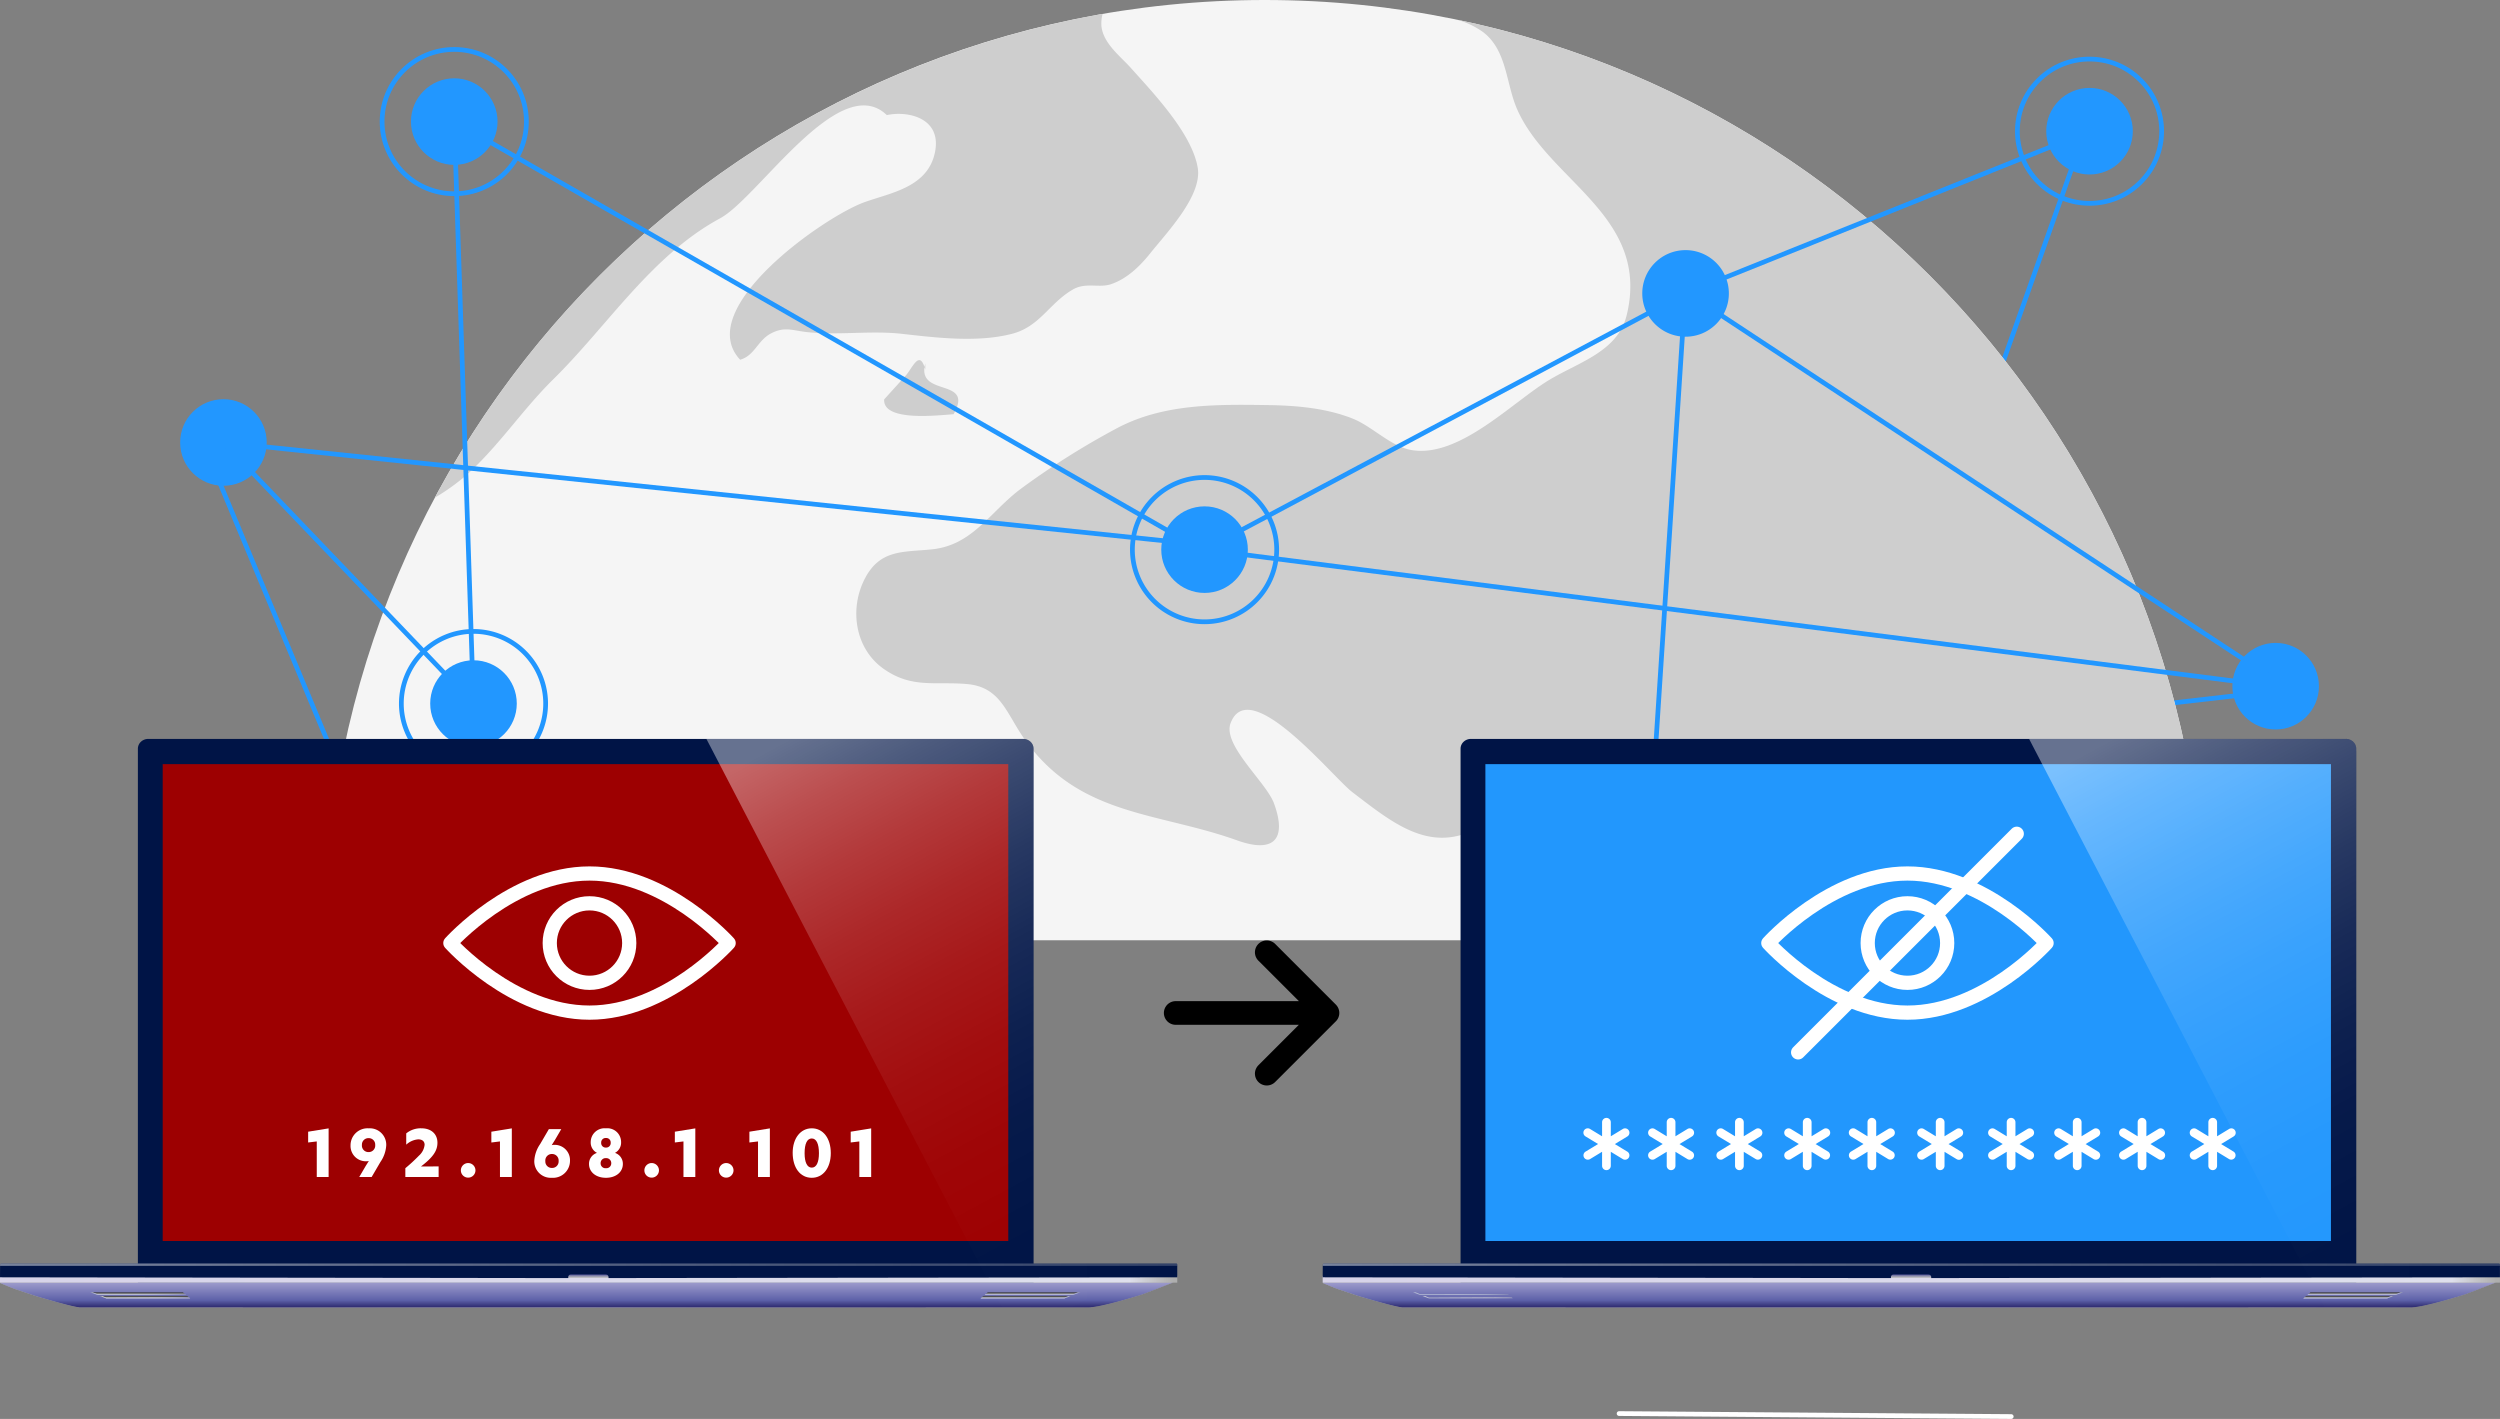 <svg xmlns="http://www.w3.org/2000/svg" xmlns:xlink="http://www.w3.org/1999/xlink" width="527.336" height="299.305" xmlns:v="https://vecta.io/nano"><rect width="100%" height="100%" fill="#808080" stroke="none"/><style><![CDATA[.B{fill:none}.C{stroke:#2297ff}.D{fill:#2297ff}.E{stroke-miterlimit:10}.F{stroke-linecap:round}.G{fill:#001446}.H{stroke-linejoin:round}.I{clip-path:url(#K)}]]></style><defs><linearGradient id="A" y1=".5" x2="1" y2=".5"><stop offset="0" stop-color="#212222" stop-opacity=".502"/><stop offset=".502" stop-color="#dbdbdb" stop-opacity=".502"/><stop offset="1" stop-opacity=".502"/></linearGradient><linearGradient id="B" x1=".5" y1="1" x2=".5"><stop offset="0" stop-color="#2c296e"/><stop offset=".293" stop-color="#5d61a9"/><stop offset=".979" stop-color="#9b99cb"/></linearGradient><linearGradient id="C" y1=".5" x2="1" y2=".5"><stop offset="0" stop-color="#d7d3e9"/><stop offset=".962" stop-color="#dedfec"/><stop offset="1" stop-color="#dbdbdb" stop-opacity=".502"/></linearGradient><linearGradient id="D" x1=".5" y1="1" x2=".5"><stop offset="0" stop-color="#dfe0e0"/><stop offset=".091" stop-color="#cbcccc"/><stop offset=".41" stop-color="#8a8a8a"/><stop offset=".679" stop-color="#5b5b5b"/><stop offset=".883" stop-color="#3d3d3d"/><stop offset="1" stop-color="#333"/></linearGradient><linearGradient id="E" x1="-128.541" x2="-128.541" y2="0" xlink:href="#D"/><linearGradient id="F" x1="-134.829" x2="-134.829" y2="0" xlink:href="#D"/><linearGradient id="G" y1=".5" x2="1" y2=".5"><stop offset="0" stop-color="#b8bfd6"/><stop offset=".462" stop-color="#b6bcd4"/><stop offset=".654" stop-color="#afb5d0"/><stop offset=".796" stop-color="#a3a9c9"/><stop offset=".913" stop-color="#9398bf"/><stop offset="1" stop-color="#8285b5"/></linearGradient><linearGradient id="H" y1=".5" x2="1" y2=".5"><stop offset="0" stop-color="#c7c8d5"/><stop offset=".464" stop-color="#c5c5d3"/><stop offset=".657" stop-color="#bebed0"/><stop offset=".799" stop-color="#b1b2ca"/><stop offset=".916" stop-color="#a0a1c1"/><stop offset="1" stop-color="#8f8fb8"/></linearGradient><linearGradient id="I" x1=".5" y1="1" x2=".5"><stop offset="0" stop-color="#bfbfbf"/><stop offset=".176" stop-color="#b1b1ba"/><stop offset=".509" stop-color="#8c8dac"/><stop offset=".96" stop-color="#515397"/><stop offset="1" stop-color="#4c4e96"/></linearGradient><linearGradient id="J" y1=".5" x2="1" y2=".5"><stop offset="0" stop-color="#fff"/><stop offset="1" stop-color="#dbdbdb" stop-opacity=".502"/></linearGradient><clipPath id="K"><path d="M7941.085 2170.32l.011-.439v-.049-.071-.043a.48.48 0 0 0-.017-.081.29.29 0 0 0-.013-.039.2.2 0 0 0-.019-.029c-.007-.01-.014-.019-.023-.027s-.016-.014-.025-.02-.026-.015-.04-.02l-.028-.011c-.03-.009-.06-.015-.091-.019h-30.06v-107.679-.908c-.003-.532-.219-1.041-.6-1.412a2.25 2.25 0 0 0-1.733-.637h-33.279 0-3.982-113.722-.02-33.259a2.25 2.25 0 0 0-1.733.637 1.99 1.99 0 0 0-.6 1.412v.908 21.39 20.515.427 65.346h-28.823c-.138 0-.238.112-.236.377v.119.033l-.014 2.083h0v1.449h0a.2.2 0 0 0 .069.068l.382.176 2.836 1.127 3.934 1.327c.412.14 8.28 2.522 9.762 2.522q106.251 0 212.5 0c2.82 0 11.223-2.677 11.416-2.746q.584-.21 1.164-.432l4.7-1.824h.011l.658-.21h.893v-1.449h-.008c-.019-.465-.023-1.302-.011-1.771z" transform="translate(-7692.761 -2058.835)" class="B"/></clipPath><linearGradient id="L" x1=".474" y1="-.055" x2=".822" y2="1.021"><stop offset="0" stop-color="#fff" stop-opacity=".8"/><stop offset=".096" stop-color="#fff" stop-opacity=".612"/><stop offset=".196" stop-color="#fff" stop-opacity=".451"/><stop offset=".301" stop-color="#fff" stop-opacity=".31"/><stop offset=".412" stop-color="#fff" stop-opacity=".196"/><stop offset=".529" stop-color="#fff" stop-opacity=".11"/><stop offset=".656" stop-color="#fff" stop-opacity=".047"/><stop offset=".801" stop-color="#fff" stop-opacity=".012"/><stop offset="1" stop-color="#fff" stop-opacity="0"/></linearGradient><path id="M" d="M.091 270.564h246.992l.016.051-.323.159q-2.355.917-4.713 1.828l-1.164.432c-.193.07-8.6 2.746-11.416 2.747q-106.251.009-212.5 0c-1.481 0-9.35-2.383-9.762-2.522l-3.933-1.327c-.958-.343-1.893-.748-2.836-1.127-.13-.052-.255-.117-.382-.176z"/><path id="N" d="M226.5 273.101l1.4-.508h-.562l-.843.359h-18.573l-.2.185"/><path id="O" d="M224.534 273.863l1.4-.508h-.562l-.842.359h-17.45l-.2.185"/><path id="P" d="M65 238.714l4.317-.7v10.253h-2.5v-7.5l-1.819.221z"/><path id="Q" d="M100.29 246.873c-.002.408-.166.798-.456 1.085s-.682.447-1.09.445-.801-.162-1.089-.453-.447-.685-.441-1.094c.009-.841.689-1.521 1.53-1.53a1.55 1.55 0 0 1 1.546 1.547z"/></defs><g class="B E"><path stroke="#fff" d="M424.238 298.801l-82.715-.632" class="F"/><path d="M44.087 96.38l35.508 85.22m329.719-67.973l28.407-80.147m-48.697 122.757l88.263-10.146" class="C"/></g><path d="M465.096 198.339C465.096 88.8 376.296 0 266.756 0S68.416 88.8 68.416 198.339z" fill="#f5f5f5"/><path d="M307.276 4.147a17.17 17.17 0 0 1 5.623 2.672c5.049 3.92 4.738 10.939 7.2 16.416 6.769 15.049 28.016 22.436 23.048 43.157-1.849 7.709-9.938 9.923-16.251 13.68-7.764 4.622-18.981 16.518-29.076 14.874-4.425-.721-8.3-4.984-12.522-6.66-5.609-2.226-11.962-2.758-17.9-2.84-10.8-.149-22.007-.321-31.806 4.885a165.83 165.83 0 0 0-20.144 12.685c-6.641 4.91-10.208 11.982-18.92 12.867-6 .609-10.845-.024-14.051 6.072-3.42 6.5-2.1 14.89 3.905 19.121 5.959 4.2 10.844 2.625 17.586 3.216 7.127.624 8.265 6.148 12.159 11.649 11.523 16.275 28 15.292 44.826 21.324 7.607 2.727 10.6-.074 7.777-7.8-1.629-4.462-10.89-12.287-9.162-16.907 3.928-10.5 21.493 11.332 25.7 14.544 9.154 6.99 17.49 13.994 28.766 6.141 10.9-7.59 31.078 4.553 21.336 17.227a28.77 28.77 0 0 1-9.9 7.866h110.86c3.682-3.634 7.446-7.488 11.624-9.946 5.224-3.071 11.156-2.132 16.8-1.622-5.207-90.462-71.032-164.673-157.478-182.621zm-92.418 194.192c-9.7-8.656-19.3-17.227-31.705-22.286-14.877-6.067-25.021.655-37.187 8.841-6.278 4.225-13.224 8.58-19.723 13.445zM91.735 104.972c2.068-1.217 4.037-2.594 5.89-4.118 7.069-6.017 12.339-14.209 19.052-20.817 11.536-11.356 20.742-26.166 35.241-34 8.03-4.341 25.2-31.323 35.139-21.762 4.557-.96 11.563.648 10.181 7.743-1.461 7.5-9.323 8.62-14.918 10.639-8.48 3.059-36.246 22.47-26.2 33.223 3.051-.857 3.688-4.046 6.441-5.51 2.942-1.565 4.516-.668 7.59-.327 6.672.738 13.49-.371 20.124.377 7.347.829 15.911 1.868 23.164 0 5.908-1.521 7.841-6.424 12.836-9.334 2.785-1.623 5.528-.262 8.132-1.158 3.268-1.123 5.971-3.69 8.152-6.417 3.63-4.539 11.055-12.25 10.087-18.111-1.188-7.194-9.3-15.7-14.029-20.985-2.317-2.59-5.909-5.252-6.286-8.913-.064-.859.02-1.723.246-2.554A198.56 198.56 0 0 0 91.735 104.972zm103.439-26.964c-1.184-4.622-2.777-.181-4.244 1.35l-4.43 4.888c-.306 4.8 11.541 3.326 14.644 3.129 4.5-7.918-7.968-3.41-5.97-10.72" fill="#cecece"/><g class="D"><circle cx="47.131" cy="93.336" r="9.131"/><circle cx="480.014" cy="144.741" r="9.131"/><path d="M364.675 61.891c0 5.043-4.088 9.131-9.131 9.131s-9.131-4.088-9.131-9.131 4.088-9.131 9.131-9.131a9.13 9.13 0 0 1 9.131 9.131z"/></g><circle cx="15.218" cy="15.218" r="15.218" transform="matrix(.707 -.707 .707 .707 419.233 27.676)" class="B C"/><circle cx="440.754" cy="27.676" r="9.131" class="D"/><path d="M269.298 115.941a15.22 15.22 0 0 1-15.219 15.217 15.22 15.22 0 0 1-15.217-15.218 15.22 15.22 0 0 1 15.218-15.218c4.036 0 7.907 1.603 10.761 4.457s4.457 6.725 4.457 10.762z" class="B C E"/><circle cx="254.082" cy="115.939" r="9.131" class="D"/><circle cx="95.817" cy="25.647" r="15.218" class="B C"/><circle cx="95.817" cy="25.647" r="9.131" class="D"/><path d="M115.094 148.408a15.22 15.22 0 0 1-15.222 15.214A15.22 15.22 0 0 1 84.658 148.4a15.22 15.22 0 0 1 15.222-15.214c4.036.001 7.907 1.605 10.76 4.46s4.455 6.726 4.454 10.762z" class="B C E"/><circle cx="99.876" cy="148.405" r="9.131" class="D"/><g class="B C E"><path d="M95.817 25.647l4.058 122.757-52.741-55.067 203.918 21.305zm261.757 37.254l124.785 82.176-228.277-29.137 101.462-54.05 85.21-34.21"/><path d="M355.202 65.944l-8.789 134.926M96.841 152.179L79.594 200.87" class="F"/></g><path fill="#9d0001" d="M33.832 159.187h181.647v106.37H33.832z"/><path d="M218.011 157.917a1.99 1.99 0 0 0-.6-1.412c-.459-.451-1.09-.682-1.732-.637h-33.28 0-3.981H64.695h-.019-33.259a2.25 2.25 0 0 0-1.733.637 1.99 1.99 0 0 0-.6 1.412v.908 113.414a3.93 3.93 0 0 0 .419 1.624h188.1c.254-.505.397-1.059.418-1.624V158.825l-.01-.908zm-5.333 103.857H34.319V161.18h178.359z" class="G"/><use xlink:href="#M" fill="#f2f2f2"/><path d="M.091 270.564h246.992l.016.051-.323.159q-2.355.917-4.713 1.828l-1.164.432c-.193.07-8.6 2.746-11.416 2.747q-106.251.009-212.5 0c-1.481 0-9.35-2.383-9.762-2.522l-3.933-1.327c-.958-.343-1.893-.748-2.836-1.127-.13-.052-.255-.117-.382-.176z" fill="url(#A)"/><path d="M0 270.564h247.439l-.658.21-4.712 1.828-1.164.432c-.193.07-8.6 2.746-11.416 2.747q-106.252.009-212.5 0c-1.481 0-9.35-2.383-9.762-2.522l-3.934-1.327c-.957-.343-1.893-.748-2.836-1.127-.13-.052-.255-.117-.382-.176a.2.2 0 0 1-.075-.065z" fill="url(#B)"/><path fill="url(#C)" d="M0 269.115h248.327v1.449H0z"/><g fill="url(#D)"><path d="M227.771 272.594h-19.413l-.607.508h18.469z"/><path d="M225.949 273.356h-18.5l-.606.508h17.694z"/></g><g fill="#b0b4d7"><use xlink:href="#N"/><use xlink:href="#O"/></g><path d="M19.169 272.594h19.413l.606.508H20.719z" fill="url(#E)"/><path d="M20.994 273.356h18.5l.606.508H22.406z" fill="url(#F)"/><path d="M20.439 273.101l-1.4-.508h.562l.843.359h18.571l.326.185" fill="url(#G)"/><path d="M22.405 273.863l-1.4-.508h.562l.842.359 17.45-.105.243.252" fill="url(#H)"/><path fill="url(#I)" d="M118.775 268.787h9.898v.761h-9.898z"/><path d="M248.07 266.504H.288c-.141 0-.271.112-.271.377v.152l-.016 2.393 119.889.168a.62.62 0 0 1 .663-.805h7.106c.761 0 .761.761.664.8l119.5-.158h.5v-2.081c.016-.642.062-.806-.253-.846z" class="G"/><path d="M248.335 267.011c.009-.362-.015-.475-.265-.508H.253c-.138 0-.237.112-.236.377v.131z" opacity=".47" fill="url(#J)"/><g transform="translate(0 155.867)" class="I"><path d="M160.741-2.899H147.5l70.6 135.766 11.307.464h0l-1.384-136.23z" opacity=".5" fill="url(#L)" style="mix-blend-mode:screen"/></g><g fill="#fff"><use xlink:href="#P"/><path d="M75.778 248.267l1.343-2.295.68-1.088a2 2 0 0 1-.578.069 3.23 3.23 0 0 1-2.361-.968c-.62-.633-.953-1.495-.92-2.381a3.58 3.58 0 0 1 1.134-2.64 3.59 3.59 0 0 1 2.708-.96 3.47 3.47 0 0 1 3.688 3.57c-.076 1.276-.505 2.506-1.241 3.552l-1.836 3.141zm.561-6.731c-.03.388.107.771.376 1.053s.645.437 1.034.426a1.37 1.37 0 0 0 1.394-1.5 1.36 1.36 0 0 0-1.394-1.444 1.37 1.37 0 0 0-1.406 1.465zm16.183 4.504v2.227h-7.021v-1.853c1.001-.824 1.954-1.703 2.856-2.634a3.56 3.56 0 0 0 1.207-2.295c0-.731-.493-1.156-1.343-1.156a4.2 4.2 0 0 0-2.533 1.122v-2.38c.902-.731 2.039-1.112 3.2-1.071 2.057 0 3.383 1.19 3.383 3.043 0 1.717-.969 3.094-3.468 5z"/><use xlink:href="#Q"/><path d="M103.643 238.714l4.317-.7v10.253h-2.5v-7.5l-1.817.225zm14.752-.547l-1.342 2.3-.681 1.088a2.01 2.01 0 0 1 .579-.068 3.23 3.23 0 0 1 2.361.968 3.22 3.22 0 0 1 .919 2.38c.007.999-.404 1.956-1.133 2.64a3.58 3.58 0 0 1-2.708.96 3.47 3.47 0 0 1-3.689-3.569c.076-1.277.505-2.507 1.241-3.553l1.836-3.145zm-3.365 6.748a1.36 1.36 0 0 0 1.394 1.445 1.37 1.37 0 0 0 1.41-1.462c.03-.388-.107-.771-.376-1.053s-.645-.437-1.034-.426a1.37 1.37 0 0 0-1.394 1.499zm16.353.598c0 1.717-1.462 2.924-3.569 2.924s-3.57-1.207-3.57-2.924a2.4 2.4 0 0 1 1.683-2.329 2.45 2.45 0 0 1-1.326-2.294c.006-.822.357-1.604.969-2.154s1.426-.817 2.244-.736a2.9 2.9 0 0 1 3.195 2.89 2.45 2.45 0 0 1-1.291 2.294c1.005.329 1.679 1.272 1.665 2.329zm-4.691-.136a1.02 1.02 0 0 0 1.138 1.037 1.02 1.02 0 0 0 1.105-1.037 1.05 1.05 0 0 0-.319-.793c-.214-.207-.505-.315-.802-.295a1.05 1.05 0 0 0-1.122 1.088zm.119-4.334a.94.94 0 0 0 .274.745.95.95 0 0 0 .745.274c.271.013.535-.092.723-.287a.95.95 0 0 0 .264-.732c.019-.271-.08-.536-.272-.728s-.457-.291-.728-.272c-.272-.021-.539.078-.732.27a.94.94 0 0 0-.274.73z"/><use xlink:href="#Q" x="38.709"/><use xlink:href="#P" x="77.349"/><path d="M154.724 246.873a1.54 1.54 0 0 1-1.547 1.53 1.53 1.53 0 0 1-1.53-1.547c.009-.841.689-1.521 1.53-1.53.853.003 1.544.694 1.547 1.547z"/><use xlink:href="#P" x="93.074"/><path d="M175.243 243.236c0 3.093-1.615 5.2-4.012 5.2-2.431 0-4.028-2.108-4.028-5.27 0-3.042 1.648-5.167 4.028-5.167 2.397.001 4.012 2.109 4.012 5.237zm-5.525.033c0 1.921.544 3.026 1.513 3.026s1.513-1.1 1.513-3.043c0-1.988-.544-3.11-1.513-3.11-.988 0-1.513 1.104-1.513 3.125zm9.725-4.555l4.318-.7v10.253h-2.5v-7.5l-1.819.221z"/></g><g stroke="#fff" stroke-width="3" class="B H"><circle cx="124.345" cy="198.924" r="8.384"/><path d="M153.691 198.924s-13.14 14.673-29.346 14.673S95 198.924 95 198.924s13.14-14.673 29.346-14.673 29.345 14.673 29.345 14.673z"/></g><path fill="#2297fd" d="M312.832 159.187h181.647v106.37H312.832z"/><path d="M497.011 157.917a1.99 1.99 0 0 0-.6-1.412c-.459-.451-1.09-.682-1.732-.637h-33.28 0-3.981-113.723-.019-33.259a2.25 2.25 0 0 0-1.733.637 1.99 1.99 0 0 0-.6 1.412v.908 113.414a3.93 3.93 0 0 0 .419 1.624h188.1c.254-.505.397-1.059.418-1.624V158.825l-.01-.908zm-5.333 103.857H313.319V161.18h178.359z" class="G"/><use xlink:href="#M" x="279" fill="#f2f2f2"/><path d="M279.091 270.564h246.992l.016.051-.323.159q-2.355.917-4.713 1.828l-1.164.432c-.193.07-8.6 2.746-11.416 2.747q-106.251.009-212.5 0c-1.481 0-9.35-2.383-9.762-2.522l-3.933-1.327c-.958-.343-1.893-.748-2.836-1.127-.13-.052-.255-.117-.382-.176z" fill="url(#A)"/><path d="M279 270.564h247.439l-.658.21-4.712 1.828-1.164.432c-.193.07-8.6 2.746-11.416 2.747q-106.252.009-212.5 0c-1.481 0-9.35-2.383-9.762-2.522l-3.934-1.327c-.957-.343-1.893-.748-2.836-1.127-.13-.052-.255-.117-.382-.176a.2.2 0 0 1-.075-.065z" fill="url(#B)"/><path fill="url(#C)" d="M279 269.115h248.327v1.449H279z"/><g fill="url(#D)"><path d="M506.771 272.594h-19.413l-.607.508h18.469z"/><path d="M504.949 273.356h-18.5l-.606.508h17.694z"/></g><g fill="#b0b4d7"><use xlink:href="#N" x="279"/><use xlink:href="#O" x="279"/></g><path d="M298.169 272.594h19.413l.606.508h-18.469z" fill="url(#E)"/><path d="M299.994 273.356h18.5l.606.508h-17.694z" fill="url(#F)"/><path d="M299.439 273.101l-1.4-.508h.562l.843.359h18.571l.326.185" fill="url(#G)"/><path d="M301.405 273.863l-1.4-.508h.562l.842.359 17.45-.105.243.252" fill="url(#H)"/><path fill="url(#I)" d="M397.775 268.787h9.898v.761h-9.898z"/><path d="M527.07 266.504H279.288c-.141 0-.271.112-.271.377v.152l-.016 2.393 119.889.168a.62.62 0 0 1 .663-.805h7.106c.761 0 .761.761.664.8l119.5-.158h.5v-2.081c.016-.642.062-.806-.253-.846z" class="G"/><path d="M527.335 267.011c.009-.362-.015-.475-.265-.508H279.253c-.138 0-.237.112-.236.377v.131z" opacity=".47" fill="url(#J)"/><g transform="translate(279 155.867)" class="I"><path d="M160.741-2.899H147.5l70.6 135.766 11.307.464h0l-1.384-136.23z" opacity=".5" fill="url(#L)" style="mix-blend-mode:screen"/></g><path d="M357.201 238.45a.92.92 0 0 0-1.264-.307l-2.529 1.539v-2.961a.92.92 0 0 0-.919-.92.92.92 0 0 0-.919.92v2.962l-2.529-1.539a.92.92 0 0 0-1.263.307.92.92 0 0 0 .307 1.263l2.636 1.6-2.636 1.6a.92.92 0 0 0-.307 1.264.92.92 0 0 0 1.264.307l2.529-1.539v2.961a.92.92 0 0 0 .92.92.92.92 0 0 0 .919-.92v-2.954l2.529 1.539a.92.92 0 0 0 1.264-.307.92.92 0 0 0-.307-1.264l-2.635-1.6 2.635-1.6a.92.92 0 0 0 .308-1.271zm14.41 0a.92.92 0 0 0-1.264-.307l-2.529 1.539v-2.961a.92.92 0 0 0-.919-.92.92.92 0 0 0-.919.92v2.962l-2.529-1.539a.92.92 0 0 0-1.412.761.92.92 0 0 0 .457.809l2.635 1.6-2.635 1.6a.92.92 0 0 0-.308 1.263.92.92 0 0 0 1.263.308l2.529-1.539v2.961a.92.92 0 0 0 .92.92.92.92 0 0 0 .919-.92v-2.954l2.529 1.539a.92.92 0 0 0 .956-1.571l-2.636-1.6 2.636-1.6a.92.92 0 0 0 .308-1.271zm-28.044 0a.92.92 0 0 0-1.264-.307l-2.529 1.539v-2.961a.92.92 0 0 0-.92-.919.92.92 0 0 0-.919.919v2.962l-2.529-1.539a.92.92 0 0 0-1.412.761.92.92 0 0 0 .457.809l2.635 1.6-2.635 1.6a.92.92 0 0 0-.308 1.263.92.92 0 0 0 1.263.308l2.529-1.539v2.961a.92.92 0 0 0 .919.919.92.92 0 0 0 .919-.919v-2.954l2.529 1.539a.92.92 0 0 0 1.264-.307.92.92 0 0 0-.307-1.264l-2.635-1.6 2.635-1.6a.92.92 0 0 0 .308-1.271zm55.984 0a.92.92 0 0 0-1.264-.307l-2.529 1.539v-2.961a.92.92 0 0 0-.919-.92.92.92 0 0 0-.919.92v2.962l-2.528-1.539a.92.92 0 0 0-1.412.761.92.92 0 0 0 .457.809l2.635 1.6-2.635 1.6a.92.92 0 0 0-.308 1.263.92.92 0 0 0 1.263.308l2.528-1.539v2.961a.92.92 0 0 0 .92.92.92.92 0 0 0 .919-.92v-2.954l2.529 1.539a.92.92 0 0 0 .956-1.571l-2.636-1.6 2.636-1.6a.92.92 0 0 0 .308-1.271zm14.409 0a.92.92 0 0 0-1.264-.307l-2.529 1.539v-2.961a.92.92 0 0 0-1.379-.796.92.92 0 0 0-.459.796v2.962l-2.529-1.539a.92.92 0 0 0-1.397.764.92.92 0 0 0 .441.806l2.635 1.6-2.635 1.6a.92.92 0 0 0-.308 1.263.92.92 0 0 0 1.263.308l2.529-1.539v2.961a.92.92 0 0 0 1.379.796.92.92 0 0 0 .459-.796v-2.954l2.529 1.539a.92.92 0 1 0 .956-1.571l-2.636-1.6 2.636-1.6a.92.92 0 0 0 .308-1.271zm14.96 0a.92.92 0 0 0-1.264-.307l-2.529 1.539v-2.961a.92.92 0 0 0-.919-.92.92.92 0 0 0-.919.92v2.962l-2.529-1.539a.92.92 0 0 0-1.263.307.92.92 0 0 0 .307 1.263l2.636 1.6-2.636 1.6a.92.92 0 0 0-.307 1.264.92.92 0 0 0 1.264.307l2.529-1.539v2.961a.92.92 0 0 0 .92.92.92.92 0 0 0 .919-.92v-2.954l2.529 1.539a.92.92 0 0 0 1.263-.308.92.92 0 0 0-.308-1.263l-2.635-1.6 2.635-1.6a.92.92 0 0 0 .309-1.271zm13.947 0a.92.92 0 0 0-1.264-.307l-2.529 1.539v-2.961a.92.92 0 0 0-.92-.92.92.92 0 0 0-.919.92v2.962l-2.529-1.539a.92.92 0 0 0-1.263.307.92.92 0 0 0 .307 1.263l2.636 1.6-2.636 1.6a.92.92 0 0 0-.307 1.264.92.92 0 0 0 1.264.307l2.529-1.539v2.961a.92.92 0 0 0 .919.92.92.92 0 0 0 .919-.92v-2.954l2.529 1.539a.92.92 0 0 0 1.264-.307.92.92 0 0 0-.307-1.264l-2.635-1.6 2.635-1.6a.92.92 0 0 0 .308-1.271zm13.672 0a.92.92 0 0 0-1.264-.307l-2.529 1.539v-2.961a.92.92 0 0 0-1.379-.796.92.92 0 0 0-.459.796v2.962l-2.524-1.54a.92.92 0 0 0-1.263.307.92.92 0 0 0 .307 1.263l2.636 1.6-2.636 1.6a.92.92 0 0 0-.307 1.264.92.92 0 0 0 1.264.307l2.529-1.539v2.961a.92.92 0 0 0 1.379.796.92.92 0 0 0 .459-.796v-2.953l2.529 1.539a.92.92 0 1 0 .956-1.571l-2.636-1.6 2.636-1.6a.92.92 0 0 0 .303-1.271zm14.911 0a.92.92 0 0 0-1.264-.307l-2.529 1.539v-2.961a.92.92 0 0 0-1.379-.796.92.92 0 0 0-.459.796v2.962l-2.529-1.539a.92.92 0 0 0-1.263.307.92.92 0 0 0 .307 1.263l2.636 1.6-2.636 1.6a.92.92 0 0 0-.307 1.264.92.92 0 0 0 1.264.307l2.529-1.539v2.961a.92.92 0 0 0 1.379.796.92.92 0 0 0 .459-.796v-2.954l2.529 1.539a.92.92 0 0 0 .956-1.571l-2.636-1.6 2.636-1.6a.92.92 0 0 0 .308-1.271zm-85.534 0a.92.92 0 0 0-1.264-.307l-2.529 1.539v-2.961a.92.92 0 0 0-1.379-.796.92.92 0 0 0-.459.796v2.962l-2.529-1.539a.92.92 0 0 0-1.397.764.92.92 0 0 0 .441.806l2.635 1.6-2.635 1.6a.92.92 0 0 0-.308 1.263.92.92 0 0 0 1.263.308l2.528-1.539v2.961a.92.92 0 0 0 .92.92.92.92 0 0 0 .919-.92v-2.954l2.529 1.539a.92.92 0 0 0 .956-1.571l-2.636-1.6 2.636-1.6a.92.92 0 0 0 .308-1.271z" fill="#fff"/><g class="B H"><g stroke="#fff" stroke-width="3"><path d="M425.403 175.867l-46.115 46.115" class="F"/><circle cx="402.345" cy="198.924" r="8.384"/><path d="M431.691 198.924s-13.14 14.673-29.346 14.673S373 198.924 373 198.924s13.14-14.673 29.346-14.673 29.345 14.673 29.345 14.673z"/></g><path d="M248 213.67h32.008m-12.803-12.803l12.8 12.8-12.8 12.8" stroke="#000" stroke-width="5" class="F"/></g></svg>